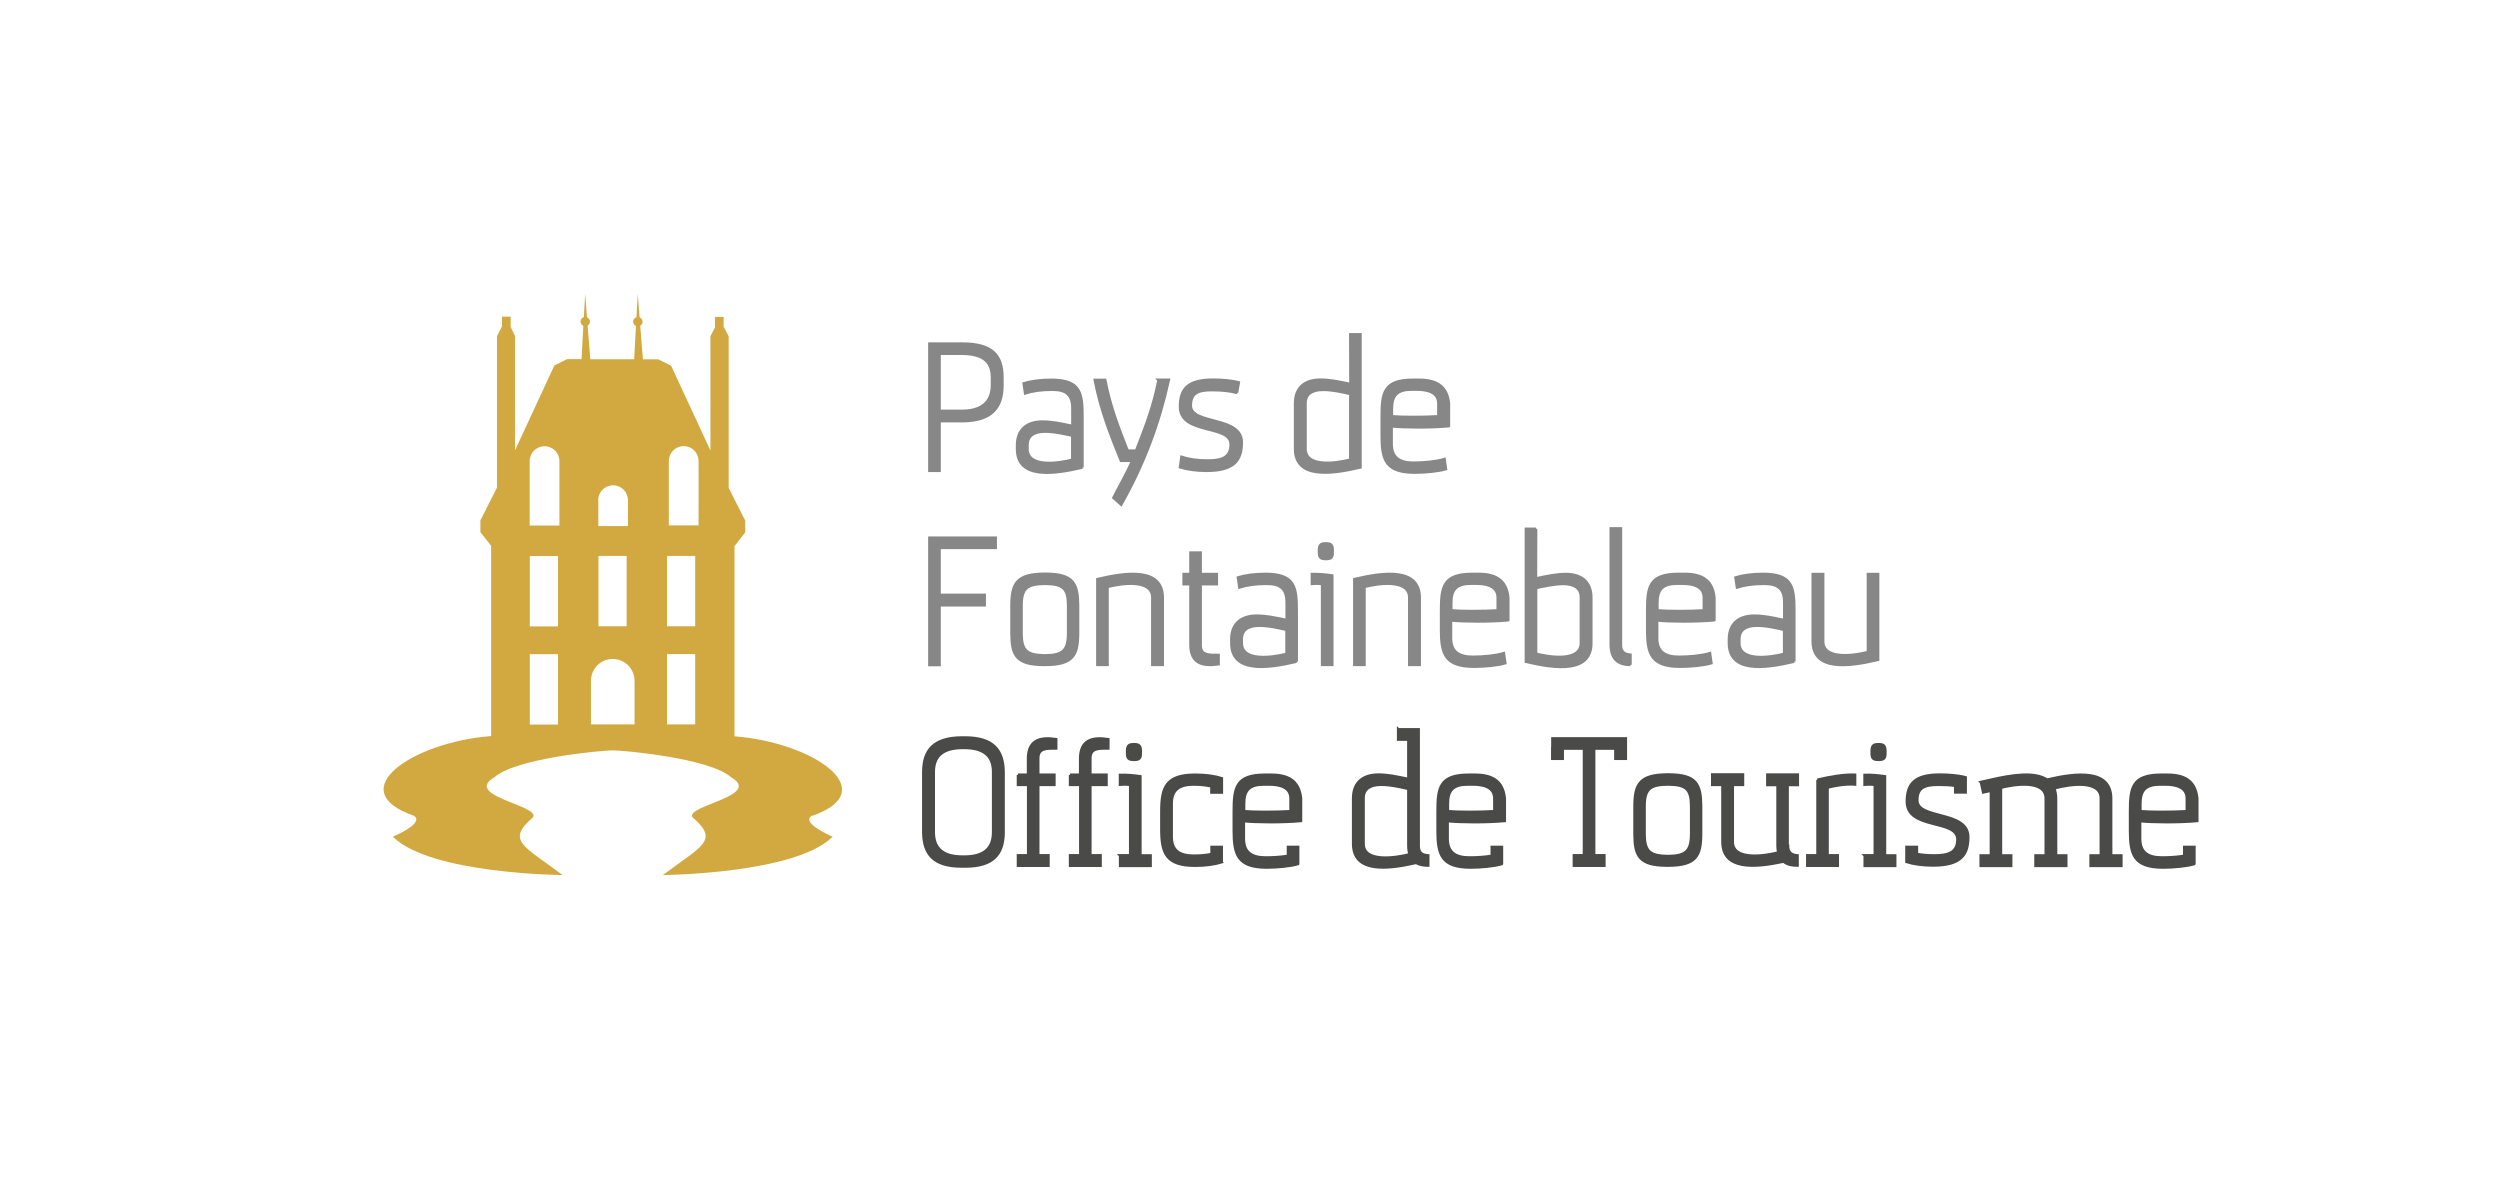 <?xml version="1.0" encoding="UTF-8"?><svg id="Calque_1" xmlns="http://www.w3.org/2000/svg" viewBox="0 0 193.33 91.43"><defs><style>.cls-1{fill:#878787;stroke:#878787;}.cls-1,.cls-2{stroke-width:.21px;}.cls-2{fill:#4a4a49;stroke:#4a4a49;}.cls-3{fill:#d1a940;}</style></defs><path class="cls-3" d="m62.78,63.1c5.62-1.94.09-5.69-5.98-6.16v-14.71s.83-1.06.83-1.06v-.91l-1.28-2.53v-11.72l-.39-.75v-.75h-.67v.8l-.35.7v8.83l-3.04-6.56-.99-.49h-1.19l-.21-2.6c.1-.06.18-.18.18-.31,0-.15-.1-.28-.23-.34l-.14-1.82-.1,1.81c-.15.05-.26.18-.26.34,0,.15.09.28.22.34l-.14,2.57h-3.39l-.21-2.6c.1-.06.18-.18.18-.31,0-.15-.1-.28-.23-.34l-.14-1.82-.1,1.81c-.15.05-.26.18-.26.34,0,.15.09.28.22.34l-.14,2.57h-1.11l-.99.49-3.04,6.56v-8.83l-.34-.7v-.8h-.67v.75l-.39.75v11.72l-1.28,2.53v.91l.83,1.06v14.71c-6.07.47-11.6,4.21-5.98,6.16.79.5-1.04,1.38-1.62,1.62,2.86,2.89,13.13,2.97,13.13,2.97-3.04-2.28-4.4-2.65-2.29-4.47.58-.91-5.46-1.65-2.98-3.1,1.7-1.49,8.39-2.07,9.05-2.07h.19c.66,0,7.36.58,9.05,2.07,2.48,1.45-3.56,2.19-2.98,3.1,2.11,1.82.74,2.19-2.29,4.47,0,0,10.27-.09,13.13-2.97-.57-.24-2.4-1.12-1.62-1.62Zm-19.63-7.07h-2.18v-5.44h2.18v5.44Zm0-7.59h-2.18v-5.44h2.18v5.44Zm.11-12.78v4.98h-2.3v-4.98h0s0,0,0,0c0-.63.51-1.15,1.15-1.15s1.15.51,1.15,1.15c0,0,0,0,0,0h0Zm3,3.02h0s0,0,0,0c0-.63.51-1.15,1.15-1.15s1.15.51,1.15,1.15c0,0,0,0,0,0h0v2h-2.29v-2Zm2.2,4.31v5.44h-2.18v-5.44h2.18Zm.61,9.66v3.37h-3.37v-3.37h0s0,0,0,0c0-.93.75-1.69,1.68-1.69s1.69.75,1.69,1.69c0,0,0,0,0,0Zm4.69,3.37h-2.18v-5.44h2.18v5.44Zm0-7.59h-2.18v-5.44h2.18v5.44Zm.26-12.78v4.98h-2.3v-4.98h0s0,0,0,0c0-.63.51-1.15,1.15-1.15s1.15.51,1.15,1.15c0,0,0,0,0,0h0Z"/><g><path class="cls-2" d="m71.41,64.38v-4.7c.01-1.68.81-2.62,2.95-2.64h.29c2.13.01,2.93.95,2.95,2.64v4.7c-.01,1.68-.8,2.61-2.92,2.62h-.35c-2.12-.01-2.9-.94-2.92-2.62Zm.79-4.7v4.69c.01,1.32.81,1.87,2.2,1.88h.21c1.39-.01,2.19-.56,2.2-1.88v-4.69c-.01-1.32-.84-1.84-2.23-1.85h-.15c-1.39.01-2.22.53-2.23,1.85Z"/><path class="cls-2" d="m78.72,59.92h.79v-1.28c.01-1.4.91-1.66,2.16-1.47v.7c-.74,0-1.39-.03-1.39.77v1.28h1.25v.77h-1.25v5.46h.79v.79h-2.34v-.79h.79v-5.46h-.79v-.77Z"/><path class="cls-2" d="m82.75,59.92h.79v-1.28c.01-1.4.91-1.66,2.16-1.47v.7c-.74,0-1.39-.03-1.39.77v1.28h1.25v.77h-1.25v5.46h.79v.79h-2.34v-.79h.79v-5.46h-.79v-.77Z"/><path class="cls-2" d="m86.62,66.15h.79v-5.47c-.27-.03-.53-.03-.79-.01v-.74c.49-.01,1.01.03,1.56.11v6.12h.79v.79h-2.34v-.79Zm.55-7.9v-.17c0-.37.1-.52.48-.52h.08c.38,0,.48.15.48.52v.17c0,.36-.08.5-.48.5h-.08c-.39,0-.48-.14-.48-.5Z"/><path class="cls-2" d="m94.48,66.67c-.55.17-1.26.27-2.06.27-2.26,0-2.6-.98-2.6-2.82v-1.38c0-1.84.34-2.82,2.6-2.82.8,0,1.52.1,2.06.27v1.09h-.79v-.48c-.41-.08-.84-.14-1.38-.14-1.11,0-1.71.42-1.71,1.47v2.58c0,1.05.6,1.47,1.71,1.47.53,0,.98-.04,1.39-.13v-.55h.77v1.15Z"/><path class="cls-2" d="m100.37,66.81c-.55.17-1.6.27-2.4.27-2.27,0-2.55-1-2.55-2.85v-1.46c0-1.85.14-2.85,2.41-2.85h.41c1.33-.01,2.22.42,2.36,1.82v1.74c-1.43.13-3.48.11-4.42.01v1.36c0,1.05.59,1.47,1.7,1.47.58,0,1.21-.04,1.73-.13v-.69h.77v1.29Zm-.56-4.08v-.98c0-.86-.8-1.09-1.68-1.09h-.39c-1.11,0-1.54.44-1.54,1.49v.59c.8.07,2.47.07,3.62,0Z"/><path class="cls-2" d="m108.14,56.41h1.56v9.08c.03.51.32.63.74.67v.77c-.36,0-.67-.06-.93-.21-2.32.53-4.86.76-4.86-1.47v-3.54c.01-1.31.88-1.8,1.95-1.8.7,0,1.33.13,2.32.34v-3.06h-.79v-.79Zm-1.38,4.27c-.72.01-1.32.27-1.32,1.04v3.54c0,1.47,2.51,1.09,3.58.81-.06-.18-.1-.41-.1-.66v-4.41c-.42-.1-1.45-.34-2.16-.32Z"/><path class="cls-2" d="m116.13,66.81c-.55.17-1.6.27-2.4.27-2.27,0-2.55-1-2.55-2.85v-1.46c0-1.85.14-2.85,2.41-2.85h.41c1.33-.01,2.22.42,2.36,1.82v1.74c-1.43.13-3.48.11-4.42.01v1.36c0,1.05.59,1.47,1.7,1.47.58,0,1.21-.04,1.73-.13v-.69h.77v1.29Zm-.56-4.08v-.98c0-.86-.8-1.09-1.68-1.09h-.39c-1.11,0-1.54.44-1.54,1.49v.59c.8.07,2.47.07,3.62,0Z"/><path class="cls-2" d="m121.71,66.15h.79v-8.27h-2.44v-.77h5.66v1.56h-.79v-.79h-1.66v8.27h.79v.79h-2.34v-.79Zm-1.66-8.27h.79v.79h-.79v-.79Z"/><path class="cls-2" d="m129.06,59.9c2.12.01,2.47.74,2.48,2.43v2.19c-.01,1.68-.39,2.4-2.51,2.41h-.14c-2.12-.01-2.47-.73-2.48-2.41v-2.19c.01-1.68.38-2.41,2.51-2.43h.14Zm1.73,2.43c-.01-1.32-.41-1.66-1.8-1.67-1.39.01-1.81.35-1.82,1.67v2.18c.01,1.32.41,1.68,1.8,1.7,1.4-.01,1.81-.38,1.82-1.7v-2.18Z"/><path class="cls-2" d="m138.26,65.4c0,.56.31.72.74.76v.77c-.44,0-.8-.08-1.07-.31-2.27.49-4.72.66-4.72-1.52v-4.41h-.79v-.79h2.36v.79h-.79v4.41c0,1.47,2.46,1.11,3.54.83-.04-.15-.06-.34-.06-.53v-4.7h-.79v-.79h2.34v.79h-.79v4.7Z"/><path class="cls-2" d="m140.54,60.31c.98-.24,2.02-.42,2.91-.39v.74c-.73-.06-1.6.1-2.13.24v5.25h.79v.79h-2.34v-.79h.79v-5.84Z"/><path class="cls-2" d="m144.2,66.15h.79v-5.47c-.27-.03-.53-.03-.79-.01v-.74c.49-.01,1.01.03,1.56.11v6.12h.79v.79h-2.34v-.79Zm.55-7.9v-.17c0-.37.1-.52.48-.52h.08c.38,0,.48.15.48.52v.17c0,.36-.08.5-.48.5h-.08c-.39,0-.48-.14-.48-.5Z"/><path class="cls-2" d="m148.24,66.05c.39.07.83.11,1.36.11,1.02,0,1.78-.2,1.78-1.25,0-1.59-3.91-.72-3.91-2.92,0-1.38.6-2.08,2.54-2.08.7,0,1.5.07,1.99.21v1.15h-.79v-.51c-.39-.06-.83-.08-1.31-.08-1.11,0-1.64.25-1.64,1.21,0,1.5,3.94.79,3.94,2.83,0,1.36-.53,2.2-2.71,2.2-.8,0-1.5-.1-2.05-.27v-1.15h.79v.53Z"/><path class="cls-2" d="m153.18,60.48l.77-.17c1.63-.38,3.4-.65,4.35-.01,2.33-.55,4.95-.81,4.95,1.45v4.41h.79v.79h-2.36v-.79h.79v-4.41c0-1.47-2.41-1.12-3.62-.79.08.21.14.48.14.79v4.41h.79v.79h-2.36v-.79h.79v-4.41c0-1.47-2.41-1.12-3.48-.84v5.25h.79v.79h-2.34v-.79h.79v-5.02l-.6.13-.17-.77Z"/><path class="cls-2" d="m169.68,66.81c-.55.17-1.6.27-2.4.27-2.27,0-2.55-1-2.55-2.85v-1.46c0-1.85.14-2.85,2.41-2.85h.41c1.33-.01,2.22.42,2.36,1.82v1.74c-1.43.13-3.48.11-4.42.01v1.36c0,1.05.59,1.47,1.7,1.47.58,0,1.21-.04,1.73-.13v-.69h.77v1.29Zm-.56-4.08v-.98c0-.86-.8-1.09-1.68-1.09h-.39c-1.11,0-1.54.44-1.54,1.49v.59c.8.07,2.47.07,3.62,0Z"/></g><g><path class="cls-1" d="m71.88,36.4v-9.82h2.57c2.26.01,3.05.88,3.06,2.57v.67c-.01,1.68-.8,2.72-3.06,2.74h-1.8v3.84h-.77Zm4.84-7.25c-.01-1.32-.88-1.78-2.27-1.8h-1.8v4.43h1.8c1.39-.01,2.26-.64,2.27-1.96v-.67Z"/><path class="cls-1" d="m83.7,36.15c-2.36.56-5.04.86-5.04-1.43v-.31c.01-1.3.88-1.8,1.95-1.8.7,0,1.35.13,2.33.34v-1.35c0-1.05-.45-1.47-1.56-1.47-.86,0-1.53.1-2.1.28l-.11-.76c.55-.17,1.32-.27,2.12-.27,2.27,0,2.41,1,2.41,2.85v3.92Zm-4.25-1.43c0,1.47,2.41,1.12,3.48.84v-1.87c-.42-.1-1.45-.34-2.16-.32-.72.01-1.32.27-1.32,1.04v.31Z"/><path class="cls-1" d="m89.59,29.38h.79c-.73,3.33-1.89,6.48-3.68,9.64l-.59-.53c.31-.63,1-1.82,1.46-2.86h-.88c-.83-2.05-1.59-3.97-2.02-6.24h.79c.41,2.09,1.04,3.68,1.74,5.47h.66c.7-1.8,1.33-3.38,1.74-5.47Z"/><path class="cls-1" d="m95.67,30.38c-.51-.15-1.18-.22-1.95-.22-1.11,0-1.64.25-1.64,1.21,0,1.5,3.94.79,3.94,2.83,0,1.36-.53,2.2-2.71,2.2-.8,0-1.5-.1-2.05-.27l.11-.79c.58.18,1.18.28,2.03.28,1.02,0,1.78-.2,1.78-1.25,0-1.58-3.92-.72-3.92-2.92,0-1.38.6-2.08,2.54-2.08.7,0,1.5.07,1.99.21l-.14.79Z"/><path class="cls-1" d="m105.2,25.87v10.27c-2.36.56-5.04.86-5.04-1.43v-3.54c.01-1.31.88-1.8,1.95-1.8.7,0,1.35.13,2.33.34,0-.24-.01-1.81-.01-3.85h.77Zm-4.25,8.84c0,1.47,2.41,1.12,3.48.84v-5.09c-.42-.1-1.45-.34-2.16-.32-.72.01-1.32.27-1.32,1.04v3.54Z"/><path class="cls-1" d="m112.03,32.95c-1.43.13-3.48.11-4.42.01v1.36c0,1.05.59,1.47,1.7,1.47.86,0,1.81-.1,2.39-.28l.11.76c-.55.17-1.6.27-2.4.27-2.27,0-2.55-1-2.55-2.85v-1.46c0-1.85.14-2.85,2.41-2.85h.41c1.33-.01,2.22.42,2.36,1.82v1.74Zm-.79-.76v-.98c0-.86-.8-1.09-1.68-1.09h-.39c-1.11,0-1.54.44-1.54,1.49v.59c.8.07,2.47.07,3.62,0Z"/></g><g><path class="cls-1" d="m71.88,51.41v-9.82h5.11v.77h-4.34v3.65h3.49v.79h-3.49v4.62h-.77Z"/><path class="cls-1" d="m80.88,44.38c2.12.01,2.47.74,2.48,2.43v2.19c-.01,1.68-.39,2.4-2.51,2.41h-.14c-2.12-.01-2.47-.73-2.48-2.41v-2.19c.01-1.68.38-2.41,2.51-2.43h.14Zm1.73,2.43c-.01-1.32-.41-1.66-1.8-1.67-1.39.01-1.81.35-1.82,1.67v2.18c.01,1.32.41,1.68,1.8,1.7,1.4-.01,1.81-.38,1.82-1.7v-2.18Z"/><path class="cls-1" d="m89.12,51.41v-5.19c0-1.47-2.41-1.12-3.48-.84v6.03h-.77v-6.62c2.36-.56,5.04-.86,5.04,1.43v5.19h-.79Z"/><path class="cls-1" d="m91.54,44.4h.53v-1.66h.77v1.66h1.25v.77h-1.25v4.72c0,.8.64.77,1.39.77v.7c-1.25.18-2.15-.07-2.16-1.47v-4.72h-.53v-.77Z"/><path class="cls-1" d="m100.27,51.16c-2.36.56-5.04.86-5.04-1.43v-.31c.01-1.3.88-1.8,1.95-1.8.7,0,1.35.13,2.33.34v-1.35c0-1.05-.45-1.47-1.56-1.47-.86,0-1.53.1-2.1.28l-.11-.76c.55-.17,1.32-.27,2.12-.27,2.27,0,2.41,1,2.41,2.85v3.92Zm-4.25-1.43c0,1.47,2.41,1.12,3.48.84v-1.87c-.42-.1-1.44-.34-2.16-.32-.72.01-1.32.27-1.32,1.04v.31Z"/><path class="cls-1" d="m103.02,51.41h-.77v-6.26c-.27-.03-.53-.03-.79-.01v-.74c.49-.01,1.01.03,1.56.11v6.9Zm-1.01-8.69v-.17c0-.37.1-.52.48-.52h.08c.38,0,.48.15.48.52v.17c0,.36-.08.5-.48.5h-.08c-.39,0-.48-.14-.48-.5Z"/><path class="cls-1" d="m108.99,51.41v-5.19c0-1.47-2.41-1.12-3.48-.84v6.03h-.77v-6.62c2.36-.56,5.04-.86,5.04,1.43v5.19h-.79Z"/><path class="cls-1" d="m116.62,47.96c-1.43.13-3.48.11-4.42.01v1.36c0,1.05.59,1.47,1.7,1.47.86,0,1.81-.1,2.39-.28l.11.76c-.55.17-1.6.27-2.4.27-2.27,0-2.55-1-2.55-2.85v-1.46c0-1.85.14-2.85,2.41-2.85h.41c1.33-.01,2.22.42,2.36,1.82v1.74Zm-.79-.76v-.98c0-.86-.8-1.09-1.68-1.09h-.39c-1.11,0-1.54.44-1.54,1.49v.59c.8.07,2.47.07,3.62,0Z"/><path class="cls-1" d="m118.78,40.89c0,2.03-.01,3.61-.01,3.85.98-.21,1.63-.34,2.33-.34,1.07,0,1.94.49,1.95,1.8v3.54c0,2.29-2.68,1.99-5.04,1.43v-10.27h.77Zm3.48,5.3c0-.77-.6-1.02-1.32-1.04-.72-.01-1.74.22-2.16.32v5.09c1.07.28,3.48.63,3.48-.84v-3.54Z"/><path class="cls-1" d="m126.09,51.41c-.9,0-1.5-.38-1.52-1.53v-9.01h.77v9.01c0,.56.31.72.74.76v.77Z"/><path class="cls-1" d="m132.56,47.96c-1.43.13-3.48.11-4.42.01v1.36c0,1.05.59,1.47,1.7,1.47.86,0,1.81-.1,2.39-.28l.11.76c-.55.17-1.6.27-2.4.27-2.27,0-2.55-1-2.55-2.85v-1.46c0-1.85.14-2.85,2.41-2.85h.41c1.33-.01,2.22.42,2.36,1.82v1.74Zm-.79-.76v-.98c0-.86-.8-1.09-1.68-1.09h-.39c-1.11,0-1.54.44-1.54,1.49v.59c.8.07,2.47.07,3.62,0Z"/><path class="cls-1" d="m138.75,51.16c-2.36.56-5.04.86-5.04-1.43v-.31c.01-1.3.88-1.8,1.95-1.8.7,0,1.35.13,2.33.34v-1.35c0-1.05-.45-1.47-1.56-1.47-.86,0-1.53.1-2.1.28l-.11-.76c.55-.17,1.32-.27,2.12-.27,2.27,0,2.41,1,2.41,2.85v3.92Zm-4.25-1.43c0,1.47,2.41,1.12,3.48.84v-1.87c-.42-.1-1.45-.34-2.16-.32-.72.01-1.32.27-1.32,1.04v.31Z"/><path class="cls-1" d="m140.98,44.4v5.19c0,1.47,2.41,1.12,3.48.84v-6.03h.77v6.62c-2.36.56-5.04.86-5.04-1.43v-5.19h.79Z"/></g></svg>